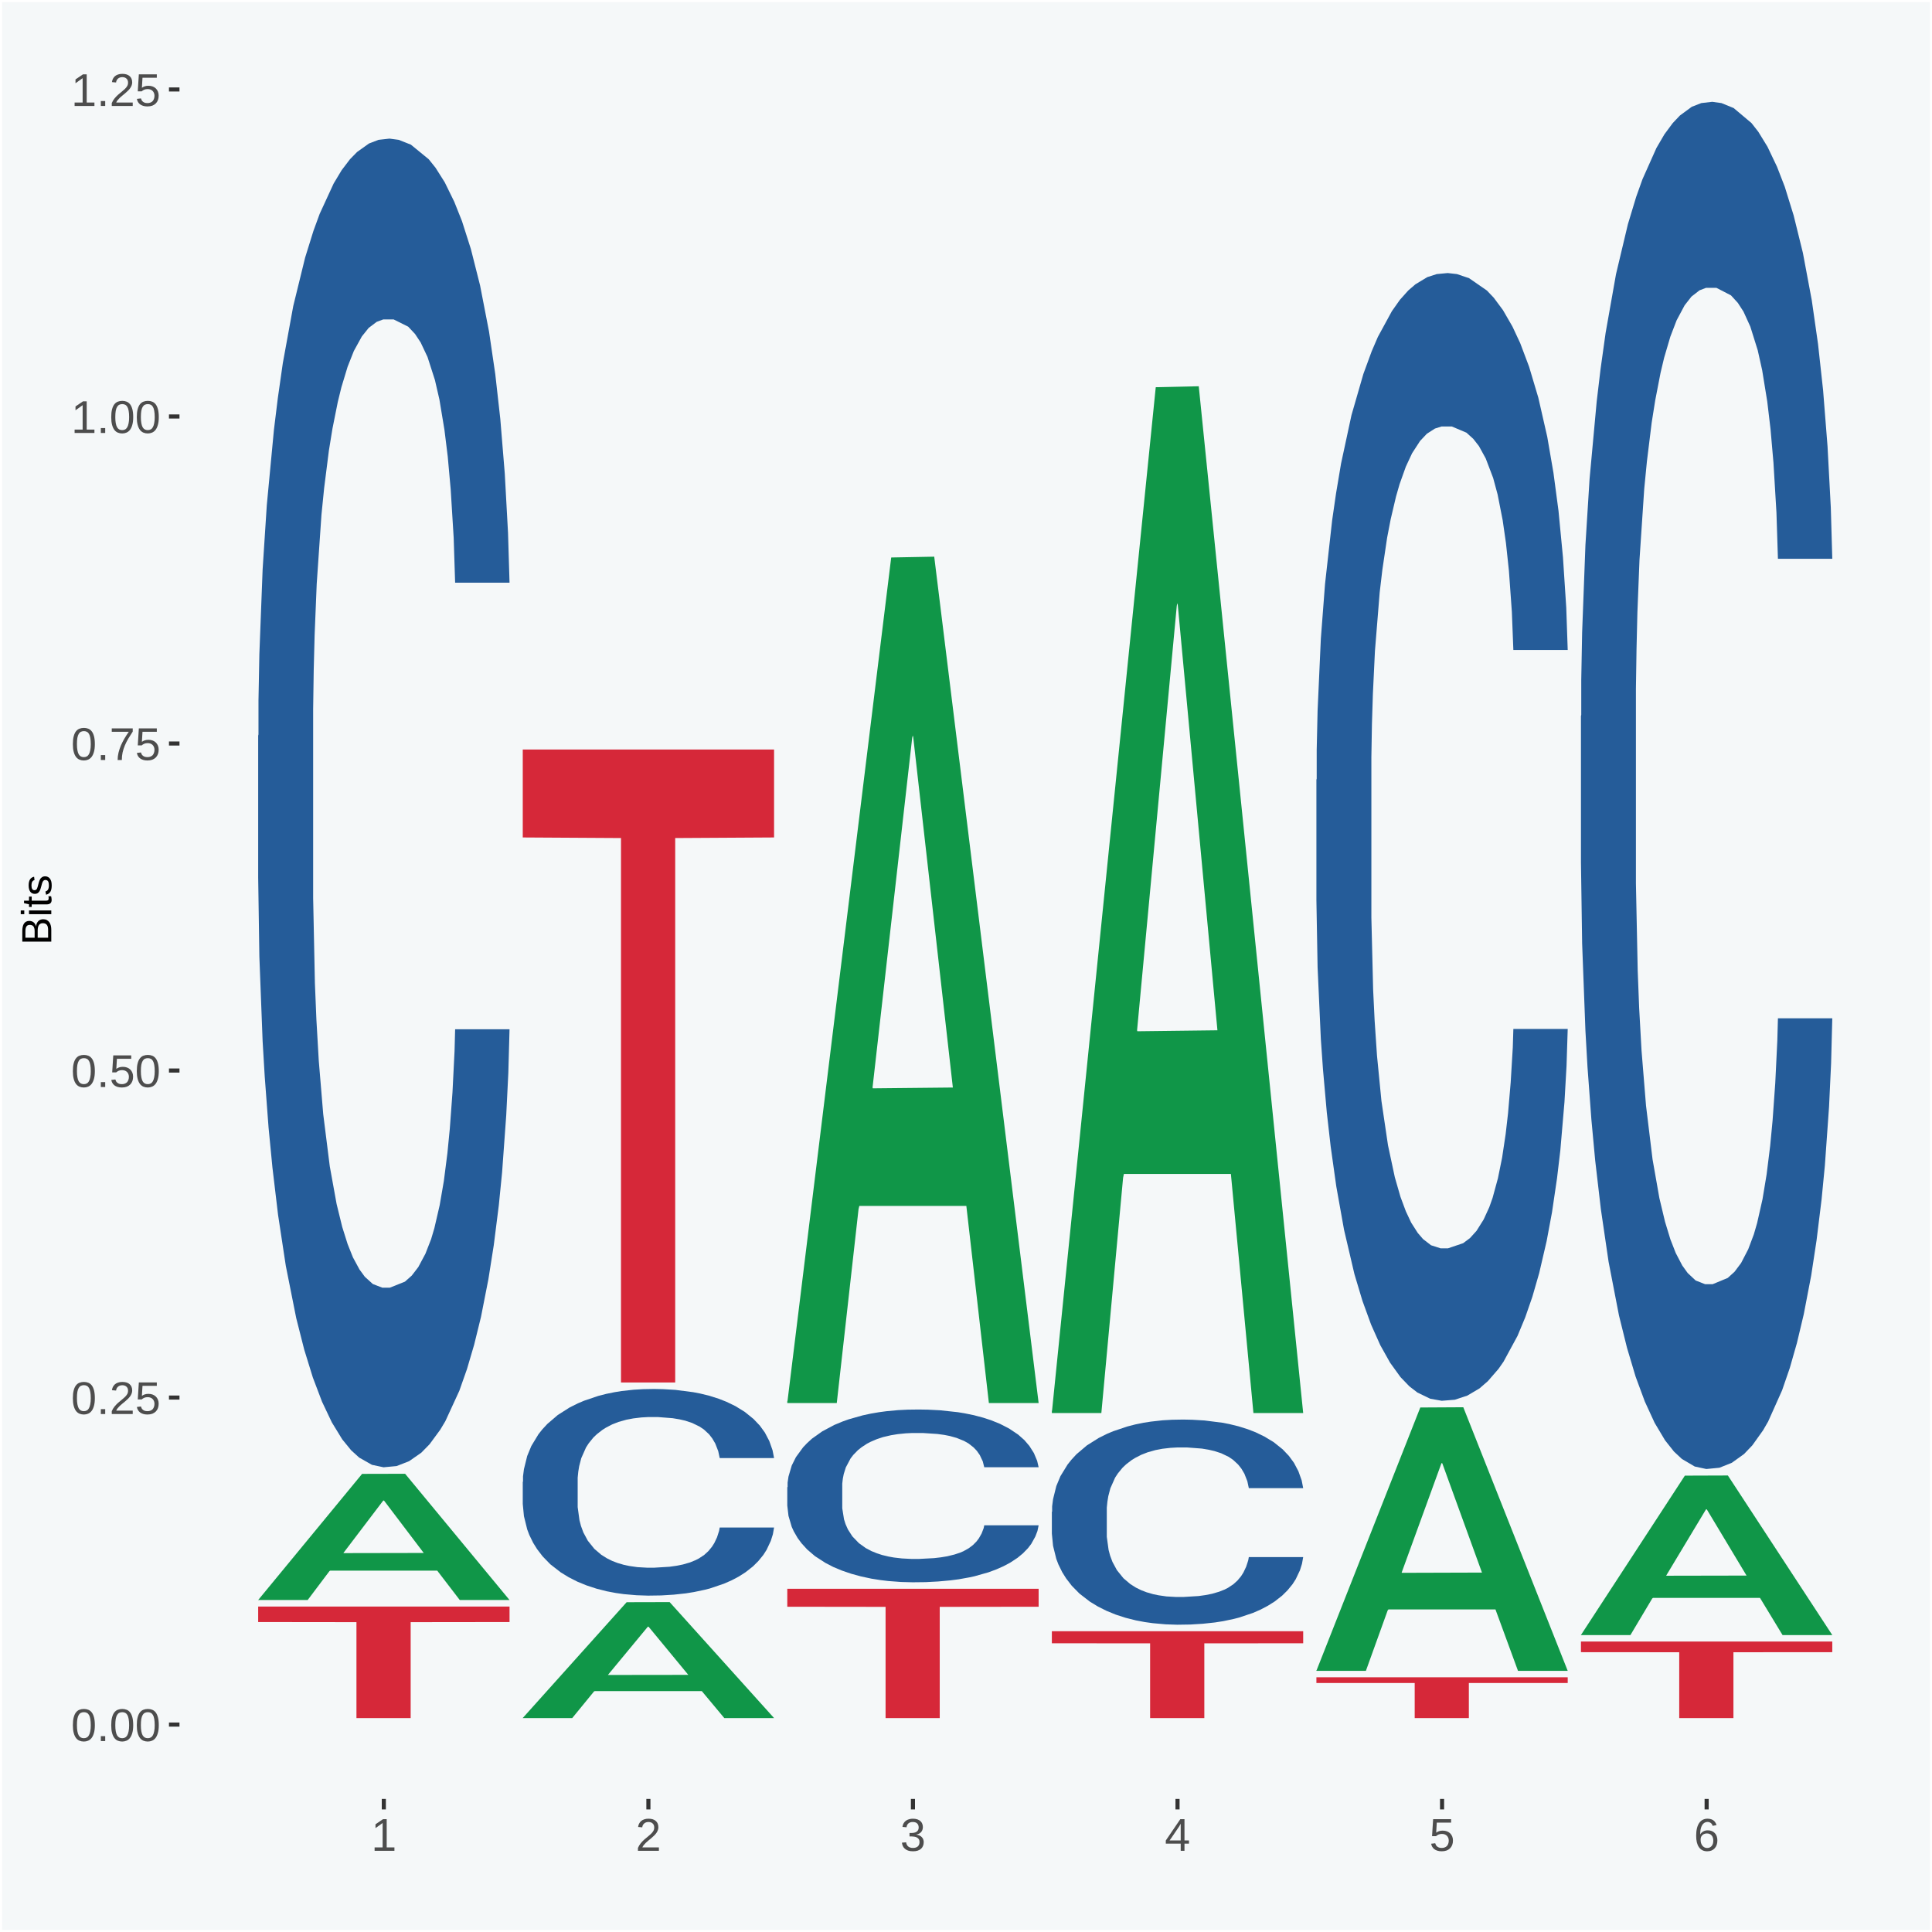 <?xml version="1.0" encoding="UTF-8"?>
<svg xmlns="http://www.w3.org/2000/svg" xmlns:xlink="http://www.w3.org/1999/xlink" width="504pt" height="504pt" viewBox="0 0 504 504" version="1.1">
<defs>
<g>
<symbol overflow="visible" id="glyph0-0">
<path style="stroke:none;" d="M 0.406 0 L 0.406 -8 L 3.594 -8 L 3.594 0 Z M 0.797 -0.406 L 3.188 -0.406 L 3.188 -7.594 L 0.797 -7.594 Z M 0.797 -0.406 "/>
</symbol>
<symbol overflow="visible" id="glyph0-1">
<path style="stroke:none;" d="M 6.203 -4.125 C 6.203 -3.332 6.125 -2.664 5.969 -2.125 C 5.82 -1.582 5.617 -1.145 5.359 -0.812 C 5.098 -0.477 4.789 -0.238 4.438 -0.094 C 4.094 0.051 3.723 0.125 3.328 0.125 C 2.922 0.125 2.539 0.051 2.188 -0.094 C 1.844 -0.238 1.539 -0.477 1.281 -0.812 C 1.031 -1.145 0.832 -1.582 0.688 -2.125 C 0.539 -2.664 0.469 -3.332 0.469 -4.125 C 0.469 -4.957 0.539 -5.645 0.688 -6.188 C 0.832 -6.738 1.035 -7.176 1.297 -7.5 C 1.555 -7.82 1.859 -8.047 2.203 -8.172 C 2.555 -8.305 2.941 -8.375 3.359 -8.375 C 3.754 -8.375 4.125 -8.305 4.469 -8.172 C 4.812 -8.047 5.113 -7.82 5.375 -7.5 C 5.633 -7.176 5.836 -6.738 5.984 -6.188 C 6.129 -5.645 6.203 -4.957 6.203 -4.125 Z M 5.141 -4.125 C 5.141 -4.781 5.098 -5.328 5.016 -5.766 C 4.941 -6.203 4.828 -6.551 4.672 -6.812 C 4.516 -7.07 4.328 -7.254 4.109 -7.359 C 3.891 -7.473 3.641 -7.531 3.359 -7.531 C 3.055 -7.531 2.789 -7.473 2.562 -7.359 C 2.344 -7.254 2.156 -7.07 2 -6.812 C 1.844 -6.551 1.723 -6.203 1.641 -5.766 C 1.566 -5.328 1.531 -4.781 1.531 -4.125 C 1.531 -3.5 1.57 -2.969 1.656 -2.531 C 1.738 -2.094 1.852 -1.742 2 -1.484 C 2.156 -1.223 2.344 -1.035 2.562 -0.922 C 2.789 -0.805 3.047 -0.75 3.328 -0.75 C 3.609 -0.75 3.859 -0.805 4.078 -0.922 C 4.305 -1.035 4.492 -1.223 4.641 -1.484 C 4.797 -1.742 4.914 -2.094 5 -2.531 C 5.094 -2.969 5.141 -3.5 5.141 -4.125 Z M 5.141 -4.125 "/>
</symbol>
<symbol overflow="visible" id="glyph0-2">
<path style="stroke:none;" d="M 1.094 0 L 1.094 -1.281 L 2.234 -1.281 L 2.234 0 Z M 1.094 0 "/>
</symbol>
<symbol overflow="visible" id="glyph0-3">
<path style="stroke:none;" d="M 0.609 0 L 0.609 -0.75 C 0.805 -1.207 1.047 -1.609 1.328 -1.953 C 1.617 -2.305 1.922 -2.625 2.234 -2.906 C 2.555 -3.188 2.867 -3.445 3.172 -3.688 C 3.484 -3.938 3.766 -4.18 4.016 -4.422 C 4.266 -4.66 4.469 -4.91 4.625 -5.172 C 4.781 -5.441 4.859 -5.742 4.859 -6.078 C 4.859 -6.316 4.82 -6.523 4.75 -6.703 C 4.676 -6.879 4.57 -7.023 4.438 -7.141 C 4.312 -7.266 4.156 -7.359 3.969 -7.422 C 3.781 -7.484 3.578 -7.516 3.359 -7.516 C 3.141 -7.516 2.938 -7.484 2.75 -7.422 C 2.57 -7.367 2.41 -7.281 2.266 -7.156 C 2.117 -7.039 2 -6.895 1.906 -6.719 C 1.812 -6.551 1.754 -6.352 1.734 -6.125 L 0.656 -6.219 C 0.688 -6.508 0.766 -6.785 0.891 -7.047 C 1.023 -7.316 1.203 -7.551 1.422 -7.75 C 1.648 -7.945 1.922 -8.098 2.234 -8.203 C 2.555 -8.316 2.93 -8.375 3.359 -8.375 C 3.766 -8.375 4.125 -8.328 4.438 -8.234 C 4.758 -8.141 5.031 -7.992 5.25 -7.797 C 5.477 -7.609 5.648 -7.375 5.766 -7.094 C 5.879 -6.812 5.938 -6.488 5.938 -6.125 C 5.938 -5.844 5.883 -5.578 5.781 -5.328 C 5.688 -5.078 5.555 -4.836 5.391 -4.609 C 5.223 -4.379 5.031 -4.16 4.812 -3.953 C 4.594 -3.742 4.363 -3.535 4.125 -3.328 C 3.895 -3.129 3.656 -2.93 3.406 -2.734 C 3.164 -2.535 2.938 -2.336 2.719 -2.141 C 2.508 -1.941 2.32 -1.738 2.156 -1.531 C 1.988 -1.332 1.859 -1.117 1.766 -0.891 L 6.078 -0.891 L 6.078 0 Z M 0.609 0 "/>
</symbol>
<symbol overflow="visible" id="glyph0-4">
<path style="stroke:none;" d="M 6.172 -2.688 C 6.172 -2.27 6.109 -1.891 5.984 -1.547 C 5.859 -1.203 5.672 -0.906 5.422 -0.656 C 5.18 -0.414 4.879 -0.223 4.516 -0.078 C 4.148 0.055 3.723 0.125 3.234 0.125 C 2.805 0.125 2.43 0.07 2.109 -0.031 C 1.785 -0.133 1.508 -0.273 1.281 -0.453 C 1.062 -0.629 0.883 -0.836 0.75 -1.078 C 0.625 -1.316 0.535 -1.57 0.484 -1.844 L 1.547 -1.969 C 1.586 -1.812 1.645 -1.66 1.719 -1.516 C 1.801 -1.367 1.91 -1.238 2.047 -1.125 C 2.18 -1.008 2.348 -0.914 2.547 -0.844 C 2.742 -0.781 2.984 -0.75 3.266 -0.75 C 3.535 -0.75 3.781 -0.789 4 -0.875 C 4.227 -0.957 4.422 -1.078 4.578 -1.234 C 4.734 -1.398 4.852 -1.602 4.938 -1.844 C 5.031 -2.082 5.078 -2.359 5.078 -2.672 C 5.078 -2.922 5.035 -3.148 4.953 -3.359 C 4.867 -3.578 4.75 -3.766 4.594 -3.922 C 4.445 -4.078 4.258 -4.195 4.031 -4.281 C 3.812 -4.363 3.562 -4.406 3.281 -4.406 C 3.113 -4.406 2.953 -4.391 2.797 -4.359 C 2.648 -4.328 2.516 -4.285 2.391 -4.234 C 2.266 -4.18 2.148 -4.117 2.047 -4.047 C 1.941 -3.973 1.844 -3.895 1.75 -3.812 L 0.719 -3.812 L 1 -8.25 L 5.688 -8.25 L 5.688 -7.359 L 1.953 -7.359 L 1.797 -4.734 C 1.984 -4.879 2.219 -5.004 2.5 -5.109 C 2.781 -5.211 3.113 -5.266 3.5 -5.266 C 3.914 -5.266 4.285 -5.203 4.609 -5.078 C 4.941 -4.953 5.223 -4.773 5.453 -4.547 C 5.68 -4.316 5.859 -4.047 5.984 -3.734 C 6.109 -3.422 6.172 -3.07 6.172 -2.688 Z M 6.172 -2.688 "/>
</symbol>
<symbol overflow="visible" id="glyph0-5">
<path style="stroke:none;" d="M 6.078 -7.406 C 5.66 -6.77 5.273 -6.16 4.922 -5.578 C 4.578 -4.992 4.281 -4.406 4.031 -3.812 C 3.781 -3.219 3.582 -2.609 3.438 -1.984 C 3.301 -1.367 3.234 -0.707 3.234 0 L 2.141 0 C 2.141 -0.656 2.219 -1.301 2.375 -1.938 C 2.531 -2.57 2.738 -3.195 3 -3.812 C 3.27 -4.426 3.578 -5.023 3.922 -5.609 C 4.273 -6.203 4.648 -6.785 5.047 -7.359 L 0.609 -7.359 L 0.609 -8.25 L 6.078 -8.25 Z M 6.078 -7.406 "/>
</symbol>
<symbol overflow="visible" id="glyph0-6">
<path style="stroke:none;" d="M 0.922 0 L 0.922 -0.891 L 3.016 -0.891 L 3.016 -7.25 L 1.156 -5.922 L 1.156 -6.922 L 3.109 -8.25 L 4.078 -8.25 L 4.078 -0.891 L 6.094 -0.891 L 6.094 0 Z M 0.922 0 "/>
</symbol>
<symbol overflow="visible" id="glyph0-7">
<path style="stroke:none;" d="M 6.141 -2.281 C 6.141 -1.906 6.078 -1.566 5.953 -1.266 C 5.836 -0.973 5.66 -0.723 5.422 -0.516 C 5.18 -0.305 4.883 -0.145 4.531 -0.031 C 4.188 0.07 3.789 0.125 3.344 0.125 C 2.832 0.125 2.398 0.062 2.047 -0.062 C 1.703 -0.195 1.414 -0.367 1.188 -0.578 C 0.957 -0.785 0.785 -1.02 0.672 -1.281 C 0.566 -1.551 0.492 -1.832 0.453 -2.125 L 1.547 -2.219 C 1.578 -2 1.633 -1.801 1.719 -1.625 C 1.801 -1.445 1.914 -1.289 2.062 -1.156 C 2.207 -1.031 2.383 -0.93 2.594 -0.859 C 2.801 -0.785 3.051 -0.75 3.344 -0.75 C 3.875 -0.75 4.289 -0.879 4.594 -1.141 C 4.895 -1.41 5.047 -1.801 5.047 -2.312 C 5.047 -2.613 4.977 -2.859 4.844 -3.047 C 4.707 -3.234 4.539 -3.379 4.344 -3.484 C 4.145 -3.586 3.926 -3.656 3.688 -3.688 C 3.445 -3.727 3.227 -3.75 3.031 -3.75 L 2.438 -3.75 L 2.438 -4.656 L 3.016 -4.656 C 3.211 -4.656 3.414 -4.676 3.625 -4.719 C 3.844 -4.758 4.039 -4.832 4.219 -4.938 C 4.395 -5.051 4.539 -5.195 4.656 -5.375 C 4.77 -5.562 4.828 -5.797 4.828 -6.078 C 4.828 -6.523 4.695 -6.875 4.438 -7.125 C 4.188 -7.383 3.801 -7.516 3.281 -7.516 C 2.82 -7.516 2.445 -7.395 2.156 -7.156 C 1.875 -6.914 1.707 -6.578 1.656 -6.141 L 0.594 -6.234 C 0.633 -6.598 0.734 -6.91 0.891 -7.172 C 1.047 -7.441 1.242 -7.664 1.484 -7.844 C 1.734 -8.02 2.008 -8.148 2.312 -8.234 C 2.625 -8.328 2.953 -8.375 3.297 -8.375 C 3.754 -8.375 4.148 -8.316 4.484 -8.203 C 4.816 -8.086 5.086 -7.93 5.297 -7.734 C 5.516 -7.535 5.672 -7.301 5.766 -7.031 C 5.867 -6.77 5.922 -6.488 5.922 -6.188 C 5.922 -5.945 5.883 -5.723 5.812 -5.516 C 5.75 -5.305 5.645 -5.113 5.5 -4.938 C 5.363 -4.77 5.188 -4.625 4.969 -4.5 C 4.75 -4.383 4.488 -4.297 4.188 -4.234 L 4.188 -4.219 C 4.52 -4.176 4.805 -4.098 5.047 -3.984 C 5.297 -3.867 5.5 -3.723 5.656 -3.547 C 5.82 -3.379 5.941 -3.188 6.016 -2.969 C 6.098 -2.75 6.141 -2.52 6.141 -2.281 Z M 6.141 -2.281 "/>
</symbol>
<symbol overflow="visible" id="glyph0-8">
<path style="stroke:none;" d="M 5.156 -1.875 L 5.156 0 L 4.172 0 L 4.172 -1.875 L 0.281 -1.875 L 0.281 -2.688 L 4.062 -8.25 L 5.156 -8.25 L 5.156 -2.703 L 6.328 -2.703 L 6.328 -1.875 Z M 4.172 -7.062 C 4.16 -7.039 4.141 -7.004 4.109 -6.953 C 4.078 -6.898 4.039 -6.836 4 -6.766 C 3.957 -6.691 3.914 -6.617 3.875 -6.547 C 3.844 -6.473 3.812 -6.414 3.781 -6.375 L 1.656 -3.25 C 1.633 -3.219 1.602 -3.176 1.562 -3.125 C 1.531 -3.07 1.492 -3.02 1.453 -2.969 C 1.422 -2.914 1.383 -2.863 1.344 -2.812 C 1.301 -2.77 1.27 -2.734 1.25 -2.703 L 4.172 -2.703 Z M 4.172 -7.062 "/>
</symbol>
<symbol overflow="visible" id="glyph0-9">
<path style="stroke:none;" d="M 6.141 -2.703 C 6.141 -2.285 6.082 -1.906 5.969 -1.562 C 5.852 -1.219 5.68 -0.922 5.453 -0.672 C 5.234 -0.422 4.957 -0.223 4.625 -0.078 C 4.289 0.055 3.91 0.125 3.484 0.125 C 3.004 0.125 2.582 0.031 2.219 -0.156 C 1.863 -0.344 1.566 -0.609 1.328 -0.953 C 1.086 -1.297 0.906 -1.719 0.781 -2.219 C 0.664 -2.727 0.609 -3.301 0.609 -3.938 C 0.609 -4.676 0.676 -5.32 0.812 -5.875 C 0.945 -6.426 1.141 -6.883 1.391 -7.25 C 1.648 -7.625 1.961 -7.906 2.328 -8.094 C 2.691 -8.281 3.102 -8.375 3.562 -8.375 C 3.844 -8.375 4.102 -8.344 4.344 -8.281 C 4.594 -8.227 4.816 -8.133 5.016 -8 C 5.223 -7.875 5.398 -7.703 5.547 -7.484 C 5.703 -7.273 5.828 -7.016 5.922 -6.703 L 4.906 -6.516 C 4.801 -6.867 4.629 -7.125 4.391 -7.281 C 4.148 -7.445 3.867 -7.531 3.547 -7.531 C 3.266 -7.531 3.004 -7.457 2.766 -7.312 C 2.535 -7.176 2.336 -6.973 2.172 -6.703 C 2.004 -6.43 1.875 -6.086 1.781 -5.672 C 1.695 -5.266 1.656 -4.789 1.656 -4.25 C 1.852 -4.602 2.125 -4.875 2.469 -5.062 C 2.812 -5.25 3.207 -5.344 3.656 -5.344 C 4.031 -5.344 4.367 -5.281 4.672 -5.156 C 4.984 -5.031 5.25 -4.852 5.469 -4.625 C 5.688 -4.406 5.852 -4.129 5.969 -3.797 C 6.082 -3.473 6.141 -3.109 6.141 -2.703 Z M 5.078 -2.656 C 5.078 -2.938 5.039 -3.191 4.969 -3.422 C 4.895 -3.66 4.785 -3.859 4.641 -4.016 C 4.504 -4.18 4.332 -4.305 4.125 -4.391 C 3.926 -4.484 3.688 -4.531 3.406 -4.531 C 3.219 -4.531 3.023 -4.5 2.828 -4.438 C 2.629 -4.383 2.453 -4.289 2.297 -4.156 C 2.141 -4.031 2.008 -3.863 1.906 -3.656 C 1.812 -3.457 1.766 -3.207 1.766 -2.906 C 1.766 -2.602 1.801 -2.316 1.875 -2.047 C 1.957 -1.785 2.07 -1.555 2.219 -1.359 C 2.363 -1.172 2.539 -1.02 2.75 -0.906 C 2.957 -0.789 3.191 -0.734 3.453 -0.734 C 3.703 -0.734 3.926 -0.773 4.125 -0.859 C 4.332 -0.953 4.504 -1.082 4.641 -1.25 C 4.785 -1.414 4.895 -1.613 4.969 -1.844 C 5.039 -2.082 5.078 -2.352 5.078 -2.656 Z M 5.078 -2.656 "/>
</symbol>
<symbol overflow="visible" id="glyph1-0">
<path style="stroke:none;" d="M 0 -0.359 L -7.328 -0.359 L -7.328 -3.281 L 0 -3.281 Z M -0.359 -0.734 L -0.359 -2.922 L -6.969 -2.922 L -6.969 -0.734 Z M -0.359 -0.734 "/>
</symbol>
<symbol overflow="visible" id="glyph1-1">
<path style="stroke:none;" d="M -2.125 -6.75 C -1.75 -6.75 -1.426 -6.676 -1.156 -6.531 C -0.883 -6.383 -0.66 -6.18 -0.484 -5.922 C -0.316 -5.672 -0.191 -5.375 -0.109 -5.031 C -0.035 -4.695 0 -4.344 0 -3.969 L 0 -0.906 L -7.562 -0.906 L -7.562 -3.656 C -7.562 -4.07 -7.523 -4.441 -7.453 -4.766 C -7.391 -5.098 -7.281 -5.379 -7.125 -5.609 C -6.977 -5.836 -6.789 -6.008 -6.562 -6.125 C -6.332 -6.25 -6.055 -6.312 -5.734 -6.312 C -5.523 -6.312 -5.328 -6.281 -5.141 -6.219 C -4.953 -6.164 -4.781 -6.078 -4.625 -5.953 C -4.477 -5.836 -4.348 -5.688 -4.234 -5.5 C -4.129 -5.32 -4.047 -5.113 -3.984 -4.875 C -3.953 -5.176 -3.883 -5.441 -3.781 -5.672 C -3.676 -5.91 -3.539 -6.109 -3.375 -6.266 C -3.219 -6.43 -3.031 -6.551 -2.812 -6.625 C -2.602 -6.707 -2.375 -6.75 -2.125 -6.75 Z M -5.609 -5.281 C -6.016 -5.281 -6.305 -5.141 -6.484 -4.859 C -6.66 -4.586 -6.75 -4.188 -6.75 -3.656 L -6.75 -1.922 L -4.344 -1.922 L -4.344 -3.656 C -4.344 -3.957 -4.375 -4.211 -4.438 -4.422 C -4.5 -4.629 -4.582 -4.797 -4.688 -4.922 C -4.801 -5.047 -4.93 -5.133 -5.078 -5.188 C -5.234 -5.25 -5.41 -5.281 -5.609 -5.281 Z M -2.219 -5.719 C -2.457 -5.719 -2.66 -5.672 -2.828 -5.578 C -2.992 -5.492 -3.129 -5.367 -3.234 -5.203 C -3.348 -5.047 -3.426 -4.848 -3.469 -4.609 C -3.52 -4.379 -3.547 -4.125 -3.547 -3.844 L -3.547 -1.922 L -0.828 -1.922 L -0.828 -3.922 C -0.828 -4.18 -0.848 -4.422 -0.891 -4.641 C -0.93 -4.859 -1.004 -5.047 -1.109 -5.203 C -1.211 -5.367 -1.352 -5.492 -1.531 -5.578 C -1.719 -5.672 -1.945 -5.719 -2.219 -5.719 Z M -2.219 -5.719 "/>
</symbol>
<symbol overflow="visible" id="glyph1-2">
<path style="stroke:none;" d="M -7.047 -0.734 L -7.969 -0.734 L -7.969 -1.703 L -7.047 -1.703 Z M 0 -0.734 L -5.812 -0.734 L -5.812 -1.703 L 0 -1.703 Z M 0 -0.734 "/>
</symbol>
<symbol overflow="visible" id="glyph1-3">
<path style="stroke:none;" d="M -0.047 -2.969 C -0.004 -2.82 0.023 -2.672 0.047 -2.516 C 0.078 -2.367 0.094 -2.195 0.094 -2 C 0.094 -1.227 -0.348 -0.844 -1.234 -0.844 L -5.109 -0.844 L -5.109 -0.172 L -5.812 -0.172 L -5.812 -0.875 L -7.109 -1.156 L -7.109 -1.812 L -5.812 -1.812 L -5.812 -2.875 L -5.109 -2.875 L -5.109 -1.812 L -1.438 -1.812 C -1.156 -1.812 -0.957 -1.852 -0.844 -1.938 C -0.738 -2.031 -0.688 -2.191 -0.688 -2.422 C -0.688 -2.516 -0.691 -2.602 -0.703 -2.688 C -0.711 -2.77 -0.727 -2.863 -0.75 -2.969 Z M -0.047 -2.969 "/>
</symbol>
<symbol overflow="visible" id="glyph1-4">
<path style="stroke:none;" d="M -1.609 -5.109 C -1.336 -5.109 -1.094 -5.051 -0.875 -4.938 C -0.664 -4.832 -0.488 -4.68 -0.344 -4.484 C -0.195 -4.285 -0.082 -4.039 0 -3.75 C 0.07 -3.457 0.109 -3.125 0.109 -2.75 C 0.109 -2.406 0.082 -2.098 0.031 -1.828 C -0.02 -1.555 -0.102 -1.316 -0.219 -1.109 C -0.332 -0.91 -0.484 -0.742 -0.672 -0.609 C -0.859 -0.473 -1.086 -0.375 -1.359 -0.312 L -1.531 -1.156 C -1.219 -1.238 -0.988 -1.41 -0.844 -1.672 C -0.695 -1.93 -0.625 -2.289 -0.625 -2.75 C -0.625 -2.957 -0.641 -3.145 -0.672 -3.312 C -0.703 -3.488 -0.75 -3.641 -0.812 -3.766 C -0.883 -3.891 -0.977 -3.984 -1.094 -4.047 C -1.207 -4.117 -1.352 -4.156 -1.531 -4.156 C -1.707 -4.156 -1.848 -4.113 -1.953 -4.031 C -2.066 -3.957 -2.16 -3.844 -2.234 -3.688 C -2.316 -3.539 -2.383 -3.363 -2.438 -3.156 C -2.5 -2.945 -2.562 -2.719 -2.625 -2.469 C -2.688 -2.238 -2.754 -2.008 -2.828 -1.781 C -2.898 -1.551 -3 -1.344 -3.125 -1.156 C -3.25 -0.969 -3.398 -0.816 -3.578 -0.703 C -3.766 -0.586 -4 -0.531 -4.281 -0.531 C -4.812 -0.531 -5.211 -0.719 -5.484 -1.094 C -5.766 -1.477 -5.906 -2.031 -5.906 -2.75 C -5.906 -3.395 -5.789 -3.906 -5.562 -4.281 C -5.332 -4.656 -4.973 -4.895 -4.484 -5 L -4.375 -4.125 C -4.52 -4.094 -4.645 -4.035 -4.75 -3.953 C -4.852 -3.867 -4.938 -3.766 -5 -3.641 C -5.062 -3.516 -5.102 -3.375 -5.125 -3.219 C -5.156 -3.07 -5.172 -2.914 -5.172 -2.75 C -5.172 -2.312 -5.102 -1.988 -4.969 -1.781 C -4.844 -1.582 -4.645 -1.484 -4.375 -1.484 C -4.219 -1.484 -4.086 -1.52 -3.984 -1.594 C -3.879 -1.664 -3.789 -1.77 -3.719 -1.906 C -3.656 -2.051 -3.598 -2.219 -3.547 -2.406 C -3.492 -2.602 -3.438 -2.816 -3.375 -3.047 C -3.332 -3.203 -3.289 -3.359 -3.25 -3.516 C -3.207 -3.68 -3.156 -3.836 -3.094 -3.984 C -3.031 -4.141 -2.957 -4.285 -2.875 -4.422 C -2.789 -4.555 -2.688 -4.672 -2.562 -4.766 C -2.445 -4.867 -2.312 -4.953 -2.156 -5.016 C -2 -5.078 -1.816 -5.109 -1.609 -5.109 Z M -1.609 -5.109 "/>
</symbol>
</g>
<clipPath id="clip1">
  <path d="M 46.82 5.48 L 498.52 5.48 L 498.52 469.281 L 46.82 469.281 Z M 46.82 5.48 "/>
</clipPath>
</defs>
<g id="surface1">
<rect x="0" y="0" width="504" height="504" style="fill:rgb(96.078%,97.255%,97.647%);fill-opacity:1;stroke:none;"/>
<path style="fill:none;stroke-width:1.07;stroke-linecap:round;stroke-linejoin:round;stroke:rgb(100%,100%,100%);stroke-opacity:1;stroke-miterlimit:10;" d="M 0 0 L 504 0 L 504 504 L 0 504 Z M 0 0 " transform="matrix(1,0,0,-1,0,504)"/>
<g clip-path="url(#clip1)" clip-rule="nonzero">
<path style=" stroke:none;fill-rule:nonzero;fill:rgb(96.078%,97.255%,97.647%);fill-opacity:1;" d="M 46.82 469.281 L 498.52 469.281 L 498.52 5.48 L 46.82 5.48 Z M 46.82 469.281 "/>
</g>
<path style=" stroke:none;fill-rule:nonzero;fill:rgb(6.274%,58.824%,28.235%);fill-opacity:1;" d="M 67.352 417.34 L 67.422 417.309 L 94.461 384.488 L 105.68 384.461 L 132.922 417.398 L 119.941 417.398 L 114.059 409.73 L 86.141 409.73 L 85.941 409.859 L 80.262 417.398 L 67.352 417.398 L 67.352 417.34 L 89.66 405.16 L 110.539 405.121 L 100.199 391.48 L 100.07 391.422 L 99.93 391.512 L 89.59 405.121 L 89.66 405.16 Z M 67.352 417.34 "/>
<path style=" stroke:none;fill-rule:nonzero;fill:rgb(14.51%,36.078%,60.001%);fill-opacity:1;" d="M 67.352 191.898 L 67.43 191.578 L 67.43 182.719 L 67.66 170.691 L 68.512 148.531 L 69.602 131.762 L 71.461 112.129 L 72.469 103.898 L 73.781 94.719 L 76.5 79.84 L 79.602 67.18 L 81.77 60.219 L 83.391 55.789 L 87.039 47.871 L 89.129 44.391 L 91.301 41.539 L 93.16 39.641 L 96.262 37.43 L 98.738 36.48 L 101.609 36.16 L 104.012 36.48 L 107.191 37.738 L 111.84 41.539 L 113.621 43.762 L 116.02 47.559 L 118.5 52.621 L 120.52 57.691 L 122.84 64.969 L 125.238 74.461 L 127.57 86.488 L 129.199 97.57 L 130.512 109.281 L 131.68 123.531 L 132.531 139.039 L 132.922 152.012 L 118.73 152.012 L 118.352 140.301 L 117.57 127.641 L 116.801 119.09 L 115.941 112.129 L 114.629 104.219 L 113.461 99.148 L 111.531 93.141 L 109.738 89.34 L 108.27 87.121 L 106.488 85.219 L 102.691 83.328 L 99.98 83.328 L 98.27 83.961 L 96.18 85.539 L 94.398 87.762 L 92.309 91.559 L 90.68 95.672 L 89.051 101.051 L 88.121 104.852 L 86.73 111.809 L 85.801 117.512 L 84.559 127.32 L 83.859 134.289 L 82.621 152.328 L 82.078 165.621 L 81.84 174.801 L 81.691 184.93 L 81.691 234.309 L 82.148 256.469 L 82.539 265.969 L 83.16 276.73 L 84.32 290.66 L 86.031 304.27 L 87.809 314.078 L 89.281 320.09 L 90.68 324.531 L 92.07 328.012 L 93.781 331.172 L 95.172 333.07 L 97.27 334.969 L 99.75 335.922 L 101.68 335.922 L 105.641 334.34 L 107.422 332.75 L 109.121 330.539 L 110.98 327.059 L 112.461 323.262 L 113.309 320.41 L 114.699 314.398 L 115.789 308.07 L 116.719 300.781 L 117.34 294.449 L 118.039 284.961 L 118.578 274.199 L 118.73 268.5 L 132.922 268.5 L 132.609 279.891 L 132.059 290.969 L 130.98 305.852 L 130.129 314.398 L 128.809 324.84 L 127.41 333.699 L 125.48 343.52 L 123.691 350.801 L 121.828 357.129 L 119.82 362.828 L 116.18 370.738 L 114.859 372.949 L 112.07 376.75 L 109.898 378.969 L 106.719 381.18 L 103.469 382.449 L 100.059 382.77 L 97.031 382.129 L 93.699 380.238 L 91.609 378.34 L 89.281 375.488 L 86.57 371.059 L 84.012 365.672 L 81.609 359.34 L 79.359 352.059 L 77.27 343.828 L 74.559 330.219 L 72.539 316.93 L 71.07 304.578 L 70.059 294.141 L 69.059 280.84 L 68.512 271.66 L 67.66 249.512 L 67.352 228.93 Z M 67.352 191.898 "/>
<path style=" stroke:none;fill-rule:nonzero;fill:rgb(83.922%,15.686%,22.353%);fill-opacity:1;" d="M 67.352 419.102 L 132.922 419.102 L 132.922 423.141 L 107.129 423.172 L 107.129 448.191 L 92.988 448.191 L 92.988 423.172 L 67.352 423.141 Z M 67.352 419.102 "/>
<path style=" stroke:none;fill-rule:nonzero;fill:rgb(6.274%,58.824%,28.235%);fill-opacity:1;" d="M 136.371 448.141 L 136.43 448.109 L 163.469 417.969 L 174.691 417.941 L 201.93 448.191 L 188.949 448.191 L 183.07 441.148 L 155.16 441.148 L 154.949 441.262 L 149.281 448.191 L 136.371 448.191 L 136.371 448.141 L 158.672 436.949 L 179.559 436.922 L 169.219 424.391 L 169.078 424.328 L 168.949 424.422 L 158.602 436.922 L 158.672 436.949 Z M 136.371 448.141 "/>
<path style=" stroke:none;fill-rule:nonzero;fill:rgb(14.51%,36.078%,60.001%);fill-opacity:1;" d="M 136.371 386.559 L 136.441 386.512 L 136.441 385.129 L 136.68 383.262 L 137.531 379.82 L 138.609 377.211 L 140.469 374.148 L 141.48 372.871 L 142.801 371.449 L 145.512 369.129 L 148.609 367.16 L 150.781 366.078 L 152.41 365.391 L 156.051 364.16 L 158.141 363.621 L 160.309 363.18 L 162.172 362.879 L 165.27 362.539 L 167.75 362.391 L 170.621 362.34 L 173.02 362.391 L 176.199 362.578 L 180.852 363.18 L 182.629 363.52 L 185.039 364.109 L 187.52 364.898 L 189.531 365.691 L 191.859 366.82 L 194.262 368.301 L 196.578 370.172 L 198.211 371.891 L 199.531 373.711 L 200.691 375.93 L 201.539 378.34 L 201.93 380.359 L 187.75 380.359 L 187.359 378.539 L 186.59 376.57 L 185.809 375.238 L 184.961 374.148 L 183.641 372.922 L 182.48 372.141 L 180.539 371.199 L 178.762 370.609 L 177.289 370.27 L 175.5 369.969 L 171.711 369.672 L 168.988 369.672 L 167.289 369.77 L 165.199 370.02 L 163.41 370.359 L 161.32 370.949 L 159.691 371.59 L 158.07 372.43 L 157.141 373.02 L 155.738 374.109 L 154.809 374.988 L 153.57 376.52 L 152.871 377.602 L 151.629 380.41 L 151.09 382.48 L 150.859 383.898 L 150.699 385.48 L 150.699 393.16 L 151.172 396.609 L 151.559 398.078 L 152.18 399.762 L 153.34 401.922 L 155.039 404.039 L 156.828 405.57 L 158.301 406.5 L 159.691 407.191 L 161.09 407.73 L 162.789 408.23 L 164.191 408.52 L 166.281 408.82 L 168.762 408.961 L 170.699 408.961 L 174.648 408.719 L 176.43 408.469 L 178.141 408.129 L 180 407.59 L 181.469 406.988 L 182.32 406.551 L 183.719 405.621 L 184.801 404.629 L 185.73 403.5 L 186.352 402.512 L 187.051 401.039 L 187.59 399.359 L 187.75 398.48 L 201.93 398.48 L 201.621 400.25 L 201.078 401.969 L 199.988 404.289 L 199.141 405.621 L 197.82 407.238 L 196.43 408.621 L 194.488 410.148 L 192.711 411.281 L 190.852 412.262 L 188.828 413.148 L 185.191 414.379 L 183.871 414.719 L 181.078 415.309 L 178.91 415.66 L 175.738 416 L 172.48 416.199 L 169.07 416.25 L 166.051 416.148 L 162.719 415.859 L 160.621 415.559 L 158.301 415.121 L 155.59 414.43 L 153.031 413.59 L 150.629 412.609 L 148.379 411.469 L 146.289 410.191 L 143.57 408.078 L 141.559 406.012 L 140.09 404.09 L 139.078 402.461 L 138.07 400.398 L 137.531 398.969 L 136.68 395.52 L 136.371 392.32 Z M 136.371 386.559 "/>
<path style=" stroke:none;fill-rule:nonzero;fill:rgb(83.922%,15.686%,22.353%);fill-opacity:1;" d="M 136.371 195.52 L 201.93 195.52 L 201.93 218.469 L 176.141 218.621 L 176.141 360.648 L 162 360.648 L 162 218.621 L 136.371 218.469 Z M 136.371 195.52 "/>
<path style=" stroke:none;fill-rule:nonzero;fill:rgb(6.274%,58.824%,28.235%);fill-opacity:1;" d="M 205.379 365.59 L 205.449 365.379 L 232.488 145.43 L 243.711 145.219 L 270.949 366.012 L 257.969 366.012 L 252.09 314.59 L 224.172 314.59 L 223.969 315.422 L 218.289 366.012 L 205.379 366.012 L 205.379 365.59 L 227.691 283.91 L 248.57 283.699 L 238.23 192.281 L 238.102 191.871 L 237.961 192.488 L 227.621 283.699 L 227.691 283.91 Z M 205.379 365.59 "/>
<path style=" stroke:none;fill-rule:nonzero;fill:rgb(14.51%,36.078%,60.001%);fill-opacity:1;" d="M 205.379 387.949 L 205.461 387.91 L 205.461 386.762 L 205.691 385.191 L 206.539 382.309 L 207.629 380.129 L 209.488 377.578 L 210.5 376.512 L 211.809 375.309 L 214.531 373.379 L 217.629 371.73 L 219.801 370.828 L 221.422 370.25 L 225.07 369.219 L 227.16 368.77 L 229.328 368.398 L 231.191 368.148 L 234.289 367.859 L 236.77 367.738 L 239.641 367.699 L 242.039 367.738 L 245.219 367.898 L 249.871 368.398 L 251.648 368.691 L 254.051 369.18 L 256.531 369.84 L 258.551 370.5 L 260.871 371.441 L 263.27 372.68 L 265.602 374.238 L 267.23 375.68 L 268.539 377.211 L 269.711 379.059 L 270.559 381.078 L 270.949 382.762 L 256.762 382.762 L 256.379 381.238 L 255.602 379.59 L 254.828 378.48 L 253.969 377.578 L 252.66 376.551 L 251.488 375.891 L 249.559 375.109 L 247.77 374.609 L 246.301 374.32 L 244.52 374.078 L 240.719 373.828 L 238.012 373.828 L 236.301 373.91 L 234.211 374.121 L 232.43 374.41 L 230.34 374.898 L 228.711 375.441 L 227.078 376.141 L 226.148 376.629 L 224.762 377.539 L 223.828 378.281 L 222.59 379.551 L 221.891 380.461 L 220.648 382.801 L 220.109 384.531 L 219.871 385.73 L 219.719 387.039 L 219.719 393.461 L 220.18 396.352 L 220.57 397.578 L 221.191 398.98 L 222.352 400.789 L 224.059 402.559 L 225.84 403.84 L 227.309 404.621 L 228.711 405.191 L 230.102 405.648 L 231.809 406.059 L 233.199 406.309 L 235.301 406.551 L 237.781 406.68 L 239.711 406.68 L 243.672 406.469 L 245.449 406.262 L 247.148 405.98 L 249.012 405.52 L 250.488 405.031 L 251.34 404.66 L 252.73 403.879 L 253.82 403.051 L 254.75 402.109 L 255.371 401.281 L 256.07 400.051 L 256.609 398.648 L 256.762 397.91 L 270.949 397.91 L 270.641 399.391 L 270.09 400.828 L 269.012 402.77 L 268.16 403.879 L 266.84 405.238 L 265.441 406.391 L 263.512 407.66 L 261.719 408.609 L 259.859 409.43 L 257.852 410.172 L 254.211 411.199 L 252.891 411.488 L 250.102 411.988 L 247.93 412.27 L 244.75 412.559 L 241.5 412.73 L 238.09 412.77 L 235.059 412.691 L 231.73 412.441 L 229.641 412.191 L 227.309 411.82 L 224.602 411.238 L 222.039 410.539 L 219.641 409.719 L 217.391 408.781 L 215.301 407.699 L 212.59 405.941 L 210.57 404.211 L 209.102 402.602 L 208.09 401.238 L 207.09 399.512 L 206.539 398.32 L 205.691 395.441 L 205.379 392.762 Z M 205.379 387.949 "/>
<path style=" stroke:none;fill-rule:nonzero;fill:rgb(83.922%,15.686%,22.353%);fill-opacity:1;" d="M 205.379 414.461 L 270.949 414.461 L 270.949 419.148 L 245.148 419.18 L 245.148 448.191 L 231.02 448.191 L 231.02 419.18 L 205.379 419.148 Z M 205.379 414.461 "/>
<path style=" stroke:none;fill-rule:nonzero;fill:rgb(6.274%,58.824%,28.235%);fill-opacity:1;" d="M 274.398 368.121 L 274.461 367.871 L 301.5 101.012 L 312.719 100.762 L 339.961 368.621 L 326.98 368.621 L 321.102 306.25 L 293.191 306.25 L 292.98 307.25 L 287.309 368.621 L 274.398 368.621 L 274.398 368.121 L 296.699 269.02 L 317.59 268.77 L 307.25 157.852 L 307.109 157.352 L 306.98 158.102 L 296.629 268.77 L 296.699 269.02 Z M 274.398 368.121 "/>
<path style=" stroke:none;fill-rule:nonzero;fill:rgb(14.51%,36.078%,60.001%);fill-opacity:1;" d="M 274.398 394.359 L 274.469 394.32 L 274.469 392.949 L 274.711 391.09 L 275.559 387.672 L 276.641 385.078 L 278.5 382.051 L 279.512 380.781 L 280.828 379.359 L 283.539 377.059 L 286.641 375.109 L 288.809 374.031 L 290.441 373.352 L 294.078 372.129 L 296.172 371.59 L 298.34 371.148 L 300.199 370.859 L 303.301 370.512 L 305.781 370.371 L 308.648 370.32 L 311.051 370.371 L 314.23 370.559 L 318.879 371.148 L 320.66 371.488 L 323.07 372.078 L 325.551 372.859 L 327.559 373.641 L 329.879 374.77 L 332.289 376.23 L 334.609 378.09 L 336.238 379.801 L 337.559 381.609 L 338.719 383.809 L 339.57 386.199 L 339.961 388.211 L 325.781 388.211 L 325.391 386.398 L 324.621 384.441 L 323.84 383.121 L 322.988 382.051 L 321.672 380.828 L 320.512 380.039 L 318.57 379.109 L 316.789 378.531 L 315.32 378.191 L 313.531 377.891 L 309.738 377.602 L 307.02 377.602 L 305.32 377.699 L 303.23 377.941 L 301.441 378.281 L 299.352 378.871 L 297.719 379.512 L 296.102 380.34 L 295.172 380.922 L 293.77 382 L 292.84 382.879 L 291.602 384.391 L 290.898 385.469 L 289.66 388.25 L 289.121 390.309 L 288.891 391.719 L 288.73 393.289 L 288.73 400.91 L 289.199 404.328 L 289.59 405.801 L 290.211 407.461 L 291.371 409.609 L 293.07 411.711 L 294.859 413.23 L 296.328 414.16 L 297.719 414.84 L 299.121 415.379 L 300.82 415.871 L 302.219 416.16 L 304.309 416.461 L 306.789 416.602 L 308.73 416.602 L 312.68 416.359 L 314.461 416.109 L 316.172 415.77 L 318.031 415.23 L 319.5 414.648 L 320.352 414.211 L 321.75 413.281 L 322.828 412.301 L 323.762 411.18 L 324.379 410.199 L 325.078 408.73 L 325.621 407.07 L 325.781 406.191 L 339.961 406.191 L 339.648 407.949 L 339.109 409.66 L 338.02 411.961 L 337.172 413.281 L 335.852 414.891 L 334.461 416.262 L 332.52 417.781 L 330.738 418.898 L 328.879 419.879 L 326.859 420.762 L 323.219 421.98 L 321.898 422.32 L 319.109 422.91 L 316.941 423.25 L 313.77 423.59 L 310.512 423.789 L 307.102 423.84 L 304.078 423.738 L 300.75 423.441 L 298.648 423.148 L 296.328 422.711 L 293.621 422.031 L 291.059 421.199 L 288.66 420.219 L 286.41 419.09 L 284.32 417.82 L 281.602 415.719 L 279.59 413.672 L 278.121 411.762 L 277.109 410.148 L 276.102 408.102 L 275.559 406.68 L 274.711 403.262 L 274.398 400.078 Z M 274.398 394.359 "/>
<path style=" stroke:none;fill-rule:nonzero;fill:rgb(83.922%,15.686%,22.353%);fill-opacity:1;" d="M 274.398 425.531 L 339.961 425.531 L 339.961 428.68 L 314.172 428.699 L 314.172 448.191 L 300.031 448.191 L 300.031 428.699 L 274.398 428.68 Z M 274.398 425.531 "/>
<path style=" stroke:none;fill-rule:nonzero;fill:rgb(6.274%,58.824%,28.235%);fill-opacity:1;" d="M 343.41 435.738 L 343.48 435.672 L 370.512 367.172 L 381.73 367.109 L 408.969 435.871 L 396 435.871 L 390.121 419.852 L 362.199 419.852 L 362 420.109 L 356.32 435.871 L 343.41 435.871 L 343.41 435.738 L 365.719 410.301 L 386.602 410.238 L 376.262 381.762 L 376.121 381.641 L 375.988 381.828 L 365.648 410.238 L 365.719 410.301 Z M 343.41 435.738 "/>
<path style=" stroke:none;fill-rule:nonzero;fill:rgb(14.51%,36.078%,60.001%);fill-opacity:1;" d="M 343.41 203.41 L 343.488 203.141 L 343.488 195.621 L 343.719 185.41 L 344.57 166.602 L 345.66 152.359 L 347.52 135.711 L 348.531 128.719 L 349.84 120.93 L 352.559 108.301 L 355.66 97.559 L 357.828 91.648 L 359.449 87.879 L 363.102 81.172 L 365.191 78.211 L 367.359 75.789 L 369.219 74.18 L 372.32 72.301 L 374.801 71.5 L 377.66 71.23 L 380.07 71.5 L 383.238 72.57 L 387.891 75.789 L 389.68 77.672 L 392.078 80.898 L 394.559 85.199 L 396.57 89.5 L 398.898 95.68 L 401.301 103.738 L 403.629 113.941 L 405.25 123.352 L 406.57 133.289 L 407.73 145.379 L 408.59 158.539 L 408.969 169.559 L 394.789 169.559 L 394.398 159.621 L 393.629 148.871 L 392.852 141.621 L 392 135.711 L 390.68 128.988 L 389.52 124.691 L 387.578 119.59 L 385.801 116.359 L 384.328 114.48 L 382.551 112.871 L 378.75 111.262 L 376.039 111.262 L 374.328 111.801 L 372.238 113.141 L 370.461 115.02 L 368.371 118.238 L 366.738 121.738 L 365.109 126.301 L 364.18 129.531 L 362.789 135.441 L 361.859 140.27 L 360.621 148.602 L 359.922 154.512 L 358.68 169.828 L 358.141 181.109 L 357.898 188.898 L 357.75 197.5 L 357.75 239.41 L 358.211 258.219 L 358.602 266.281 L 359.219 275.41 L 360.379 287.23 L 362.09 298.789 L 363.871 307.121 L 365.34 312.219 L 366.738 315.98 L 368.129 318.941 L 369.84 321.621 L 371.23 323.238 L 373.32 324.852 L 375.801 325.648 L 377.738 325.648 L 381.691 324.309 L 383.48 322.969 L 385.18 321.09 L 387.039 318.129 L 388.512 314.91 L 389.371 312.488 L 390.762 307.379 L 391.852 302.012 L 392.781 295.828 L 393.398 290.461 L 394.09 282.398 L 394.641 273.262 L 394.789 268.43 L 408.969 268.43 L 408.66 278.102 L 408.121 287.5 L 407.039 300.129 L 406.18 307.379 L 404.871 316.25 L 403.469 323.77 L 401.531 332.102 L 399.75 338.281 L 397.891 343.648 L 395.879 348.488 L 392.23 355.211 L 390.922 357.09 L 388.129 360.309 L 385.961 362.191 L 382.781 364.07 L 379.52 365.148 L 376.109 365.422 L 373.09 364.879 L 369.762 363.27 L 367.672 361.66 L 365.34 359.238 L 362.629 355.48 L 360.07 350.91 L 357.672 345.539 L 355.422 339.359 L 353.328 332.371 L 350.621 320.82 L 348.602 309.531 L 347.129 299.059 L 346.121 290.191 L 345.121 278.91 L 344.57 271.109 L 343.719 252.309 L 343.41 234.84 Z M 343.41 203.41 "/>
<path style=" stroke:none;fill-rule:nonzero;fill:rgb(83.922%,15.686%,22.353%);fill-opacity:1;" d="M 343.41 437.559 L 408.969 437.559 L 408.969 439.039 L 383.18 439.051 L 383.18 448.191 L 369.051 448.191 L 369.051 439.051 L 343.41 439.039 Z M 343.41 437.559 "/>
<path style=" stroke:none;fill-rule:nonzero;fill:rgb(6.274%,58.824%,28.235%);fill-opacity:1;" d="M 412.422 426.461 L 412.488 426.422 L 439.531 384.949 L 450.75 384.91 L 477.988 426.539 L 465.012 426.539 L 459.129 416.84 L 431.219 416.84 L 431.012 417 L 425.328 426.539 L 412.422 426.539 L 412.422 426.461 L 434.73 411.059 L 455.621 411.02 L 445.27 393.781 L 445.141 393.711 L 445 393.82 L 434.66 411.02 L 434.73 411.059 Z M 412.422 426.461 "/>
<path style=" stroke:none;fill-rule:nonzero;fill:rgb(14.51%,36.078%,60.001%);fill-opacity:1;" d="M 412.422 186.809 L 412.5 186.488 L 412.5 177.371 L 412.73 164.988 L 413.59 142.191 L 414.672 124.93 L 416.531 104.73 L 417.539 96.262 L 418.859 86.82 L 421.57 71.512 L 424.672 58.48 L 426.84 51.32 L 428.469 46.762 L 432.109 38.609 L 434.199 35.031 L 436.371 32.102 L 438.23 30.141 L 441.328 27.859 L 443.809 26.891 L 446.68 26.559 L 449.078 26.891 L 452.262 28.191 L 456.91 32.102 L 458.691 34.379 L 461.09 38.289 L 463.57 43.5 L 465.59 48.711 L 467.91 56.199 L 470.32 65.969 L 472.641 78.352 L 474.27 89.75 L 475.59 101.801 L 476.75 116.461 L 477.602 132.422 L 477.988 145.77 L 463.809 145.77 L 463.422 133.719 L 462.641 120.691 L 461.871 111.898 L 461.02 104.73 L 459.699 96.59 L 458.539 91.379 L 456.602 85.191 L 454.82 81.281 L 453.34 79 L 451.559 77.051 L 447.762 75.09 L 445.051 75.09 L 443.352 75.738 L 441.25 77.371 L 439.469 79.648 L 437.379 83.559 L 435.75 87.801 L 434.121 93.328 L 433.191 97.238 L 431.801 104.41 L 430.871 110.27 L 429.629 120.371 L 428.93 127.531 L 427.691 146.102 L 427.148 159.781 L 426.922 169.219 L 426.762 179.648 L 426.762 230.461 L 427.23 253.262 L 427.609 263.031 L 428.23 274.102 L 429.398 288.441 L 431.102 302.441 L 432.879 312.539 L 434.359 318.73 L 435.75 323.289 L 437.148 326.871 L 438.852 330.129 L 440.25 332.078 L 442.34 334.039 L 444.82 335.012 L 446.762 335.012 L 450.711 333.379 L 452.488 331.762 L 454.199 329.48 L 456.059 325.891 L 457.531 321.98 L 458.379 319.051 L 459.781 312.859 L 460.859 306.352 L 461.789 298.859 L 462.41 292.34 L 463.109 282.57 L 463.648 271.5 L 463.809 265.641 L 477.988 265.641 L 477.68 277.359 L 477.141 288.762 L 476.051 304.07 L 475.199 312.859 L 473.879 323.609 L 472.488 332.73 L 470.551 342.828 L 468.77 350.32 L 466.91 356.84 L 464.891 362.699 L 461.25 370.84 L 459.93 373.121 L 457.141 377.031 L 454.969 379.309 L 451.789 381.59 L 448.539 382.891 L 445.129 383.219 L 442.109 382.57 L 438.77 380.609 L 436.68 378.66 L 434.359 375.73 L 431.641 371.172 L 429.09 365.629 L 426.68 359.121 L 424.441 351.621 L 422.34 343.16 L 419.629 329.148 L 417.621 315.469 L 416.141 302.77 L 415.141 292.02 L 414.129 278.34 L 413.59 268.891 L 412.73 246.09 L 412.422 224.922 Z M 412.422 186.809 "/>
<path style=" stroke:none;fill-rule:nonzero;fill:rgb(83.922%,15.686%,22.353%);fill-opacity:1;" d="M 412.422 428.23 L 477.988 428.23 L 477.988 431 L 452.199 431.02 L 452.199 448.191 L 438.059 448.191 L 438.059 431.02 L 412.422 431 Z M 412.422 428.23 "/>
<g style="fill:rgb(30.196%,30.196%,30.196%);fill-opacity:1;">
  <use xlink:href="#glyph0-1" x="18.54" y="454.19"/>
  <use xlink:href="#glyph0-2" x="25.212" y="454.19"/>
  <use xlink:href="#glyph0-1" x="28.548" y="454.19"/>
  <use xlink:href="#glyph0-1" x="35.22" y="454.19"/>
</g>
<g style="fill:rgb(30.196%,30.196%,30.196%);fill-opacity:1;">
  <use xlink:href="#glyph0-1" x="18.54" y="368.88"/>
  <use xlink:href="#glyph0-2" x="25.212" y="368.88"/>
  <use xlink:href="#glyph0-3" x="28.548" y="368.88"/>
  <use xlink:href="#glyph0-4" x="35.22" y="368.88"/>
</g>
<g style="fill:rgb(30.196%,30.196%,30.196%);fill-opacity:1;">
  <use xlink:href="#glyph0-1" x="18.54" y="283.57"/>
  <use xlink:href="#glyph0-2" x="25.212" y="283.57"/>
  <use xlink:href="#glyph0-4" x="28.548" y="283.57"/>
  <use xlink:href="#glyph0-1" x="35.22" y="283.57"/>
</g>
<g style="fill:rgb(30.196%,30.196%,30.196%);fill-opacity:1;">
  <use xlink:href="#glyph0-1" x="18.54" y="198.26"/>
  <use xlink:href="#glyph0-2" x="25.212" y="198.26"/>
  <use xlink:href="#glyph0-5" x="28.548" y="198.26"/>
  <use xlink:href="#glyph0-4" x="35.22" y="198.26"/>
</g>
<g style="fill:rgb(30.196%,30.196%,30.196%);fill-opacity:1;">
  <use xlink:href="#glyph0-6" x="18.54" y="112.95"/>
  <use xlink:href="#glyph0-2" x="25.212" y="112.95"/>
  <use xlink:href="#glyph0-1" x="28.548" y="112.95"/>
  <use xlink:href="#glyph0-1" x="35.22" y="112.95"/>
</g>
<g style="fill:rgb(30.196%,30.196%,30.196%);fill-opacity:1;">
  <use xlink:href="#glyph0-6" x="18.54" y="27.64"/>
  <use xlink:href="#glyph0-2" x="25.212" y="27.64"/>
  <use xlink:href="#glyph0-3" x="28.548" y="27.64"/>
  <use xlink:href="#glyph0-4" x="35.22" y="27.64"/>
</g>
<path style="fill:none;stroke-width:1.07;stroke-linecap:butt;stroke-linejoin:round;stroke:rgb(20%,20%,20%);stroke-opacity:1;stroke-miterlimit:10;" d="M 44.078 54.109 L 46.82 54.109 " transform="matrix(1,0,0,-1,0,504)"/>
<path style="fill:none;stroke-width:1.07;stroke-linecap:butt;stroke-linejoin:round;stroke:rgb(20%,20%,20%);stroke-opacity:1;stroke-miterlimit:10;" d="M 44.078 139.422 L 46.82 139.422 " transform="matrix(1,0,0,-1,0,504)"/>
<path style="fill:none;stroke-width:1.07;stroke-linecap:butt;stroke-linejoin:round;stroke:rgb(20%,20%,20%);stroke-opacity:1;stroke-miterlimit:10;" d="M 44.078 224.73 L 46.82 224.73 " transform="matrix(1,0,0,-1,0,504)"/>
<path style="fill:none;stroke-width:1.07;stroke-linecap:butt;stroke-linejoin:round;stroke:rgb(20%,20%,20%);stroke-opacity:1;stroke-miterlimit:10;" d="M 44.078 310.039 L 46.82 310.039 " transform="matrix(1,0,0,-1,0,504)"/>
<path style="fill:none;stroke-width:1.07;stroke-linecap:butt;stroke-linejoin:round;stroke:rgb(20%,20%,20%);stroke-opacity:1;stroke-miterlimit:10;" d="M 44.078 395.352 L 46.82 395.352 " transform="matrix(1,0,0,-1,0,504)"/>
<path style="fill:none;stroke-width:1.07;stroke-linecap:butt;stroke-linejoin:round;stroke:rgb(20%,20%,20%);stroke-opacity:1;stroke-miterlimit:10;" d="M 44.078 480.66 L 46.82 480.66 " transform="matrix(1,0,0,-1,0,504)"/>
<path style="fill:none;stroke-width:1.07;stroke-linecap:butt;stroke-linejoin:round;stroke:rgb(20%,20%,20%);stroke-opacity:1;stroke-miterlimit:10;" d="M 100.129 31.98 L 100.129 34.719 " transform="matrix(1,0,0,-1,0,504)"/>
<path style="fill:none;stroke-width:1.07;stroke-linecap:butt;stroke-linejoin:round;stroke:rgb(20%,20%,20%);stroke-opacity:1;stroke-miterlimit:10;" d="M 169.148 31.98 L 169.148 34.719 " transform="matrix(1,0,0,-1,0,504)"/>
<path style="fill:none;stroke-width:1.07;stroke-linecap:butt;stroke-linejoin:round;stroke:rgb(20%,20%,20%);stroke-opacity:1;stroke-miterlimit:10;" d="M 238.16 31.98 L 238.16 34.719 " transform="matrix(1,0,0,-1,0,504)"/>
<path style="fill:none;stroke-width:1.07;stroke-linecap:butt;stroke-linejoin:round;stroke:rgb(20%,20%,20%);stroke-opacity:1;stroke-miterlimit:10;" d="M 307.18 31.98 L 307.18 34.719 " transform="matrix(1,0,0,-1,0,504)"/>
<path style="fill:none;stroke-width:1.07;stroke-linecap:butt;stroke-linejoin:round;stroke:rgb(20%,20%,20%);stroke-opacity:1;stroke-miterlimit:10;" d="M 376.191 31.98 L 376.191 34.719 " transform="matrix(1,0,0,-1,0,504)"/>
<path style="fill:none;stroke-width:1.07;stroke-linecap:butt;stroke-linejoin:round;stroke:rgb(20%,20%,20%);stroke-opacity:1;stroke-miterlimit:10;" d="M 445.211 31.98 L 445.211 34.719 " transform="matrix(1,0,0,-1,0,504)"/>
<g style="fill:rgb(30.196%,30.196%,30.196%);fill-opacity:1;">
  <use xlink:href="#glyph0-6" x="96.8" y="482.82"/>
</g>
<g style="fill:rgb(30.196%,30.196%,30.196%);fill-opacity:1;">
  <use xlink:href="#glyph0-3" x="165.81" y="482.82"/>
</g>
<g style="fill:rgb(30.196%,30.196%,30.196%);fill-opacity:1;">
  <use xlink:href="#glyph0-7" x="234.83" y="482.82"/>
</g>
<g style="fill:rgb(30.196%,30.196%,30.196%);fill-opacity:1;">
  <use xlink:href="#glyph0-8" x="303.84" y="482.82"/>
</g>
<g style="fill:rgb(30.196%,30.196%,30.196%);fill-opacity:1;">
  <use xlink:href="#glyph0-4" x="372.86" y="482.82"/>
</g>
<g style="fill:rgb(30.196%,30.196%,30.196%);fill-opacity:1;">
  <use xlink:href="#glyph0-9" x="441.87" y="482.82"/>
</g>
<g style="fill:rgb(0%,0%,0%);fill-opacity:1;">
  <use xlink:href="#glyph1-1" x="13.38" y="246.55"/>
  <use xlink:href="#glyph1-2" x="13.38" y="239.213"/>
  <use xlink:href="#glyph1-3" x="13.38" y="236.771"/>
  <use xlink:href="#glyph1-4" x="13.38" y="233.713"/>
</g>
</g>
</svg>

